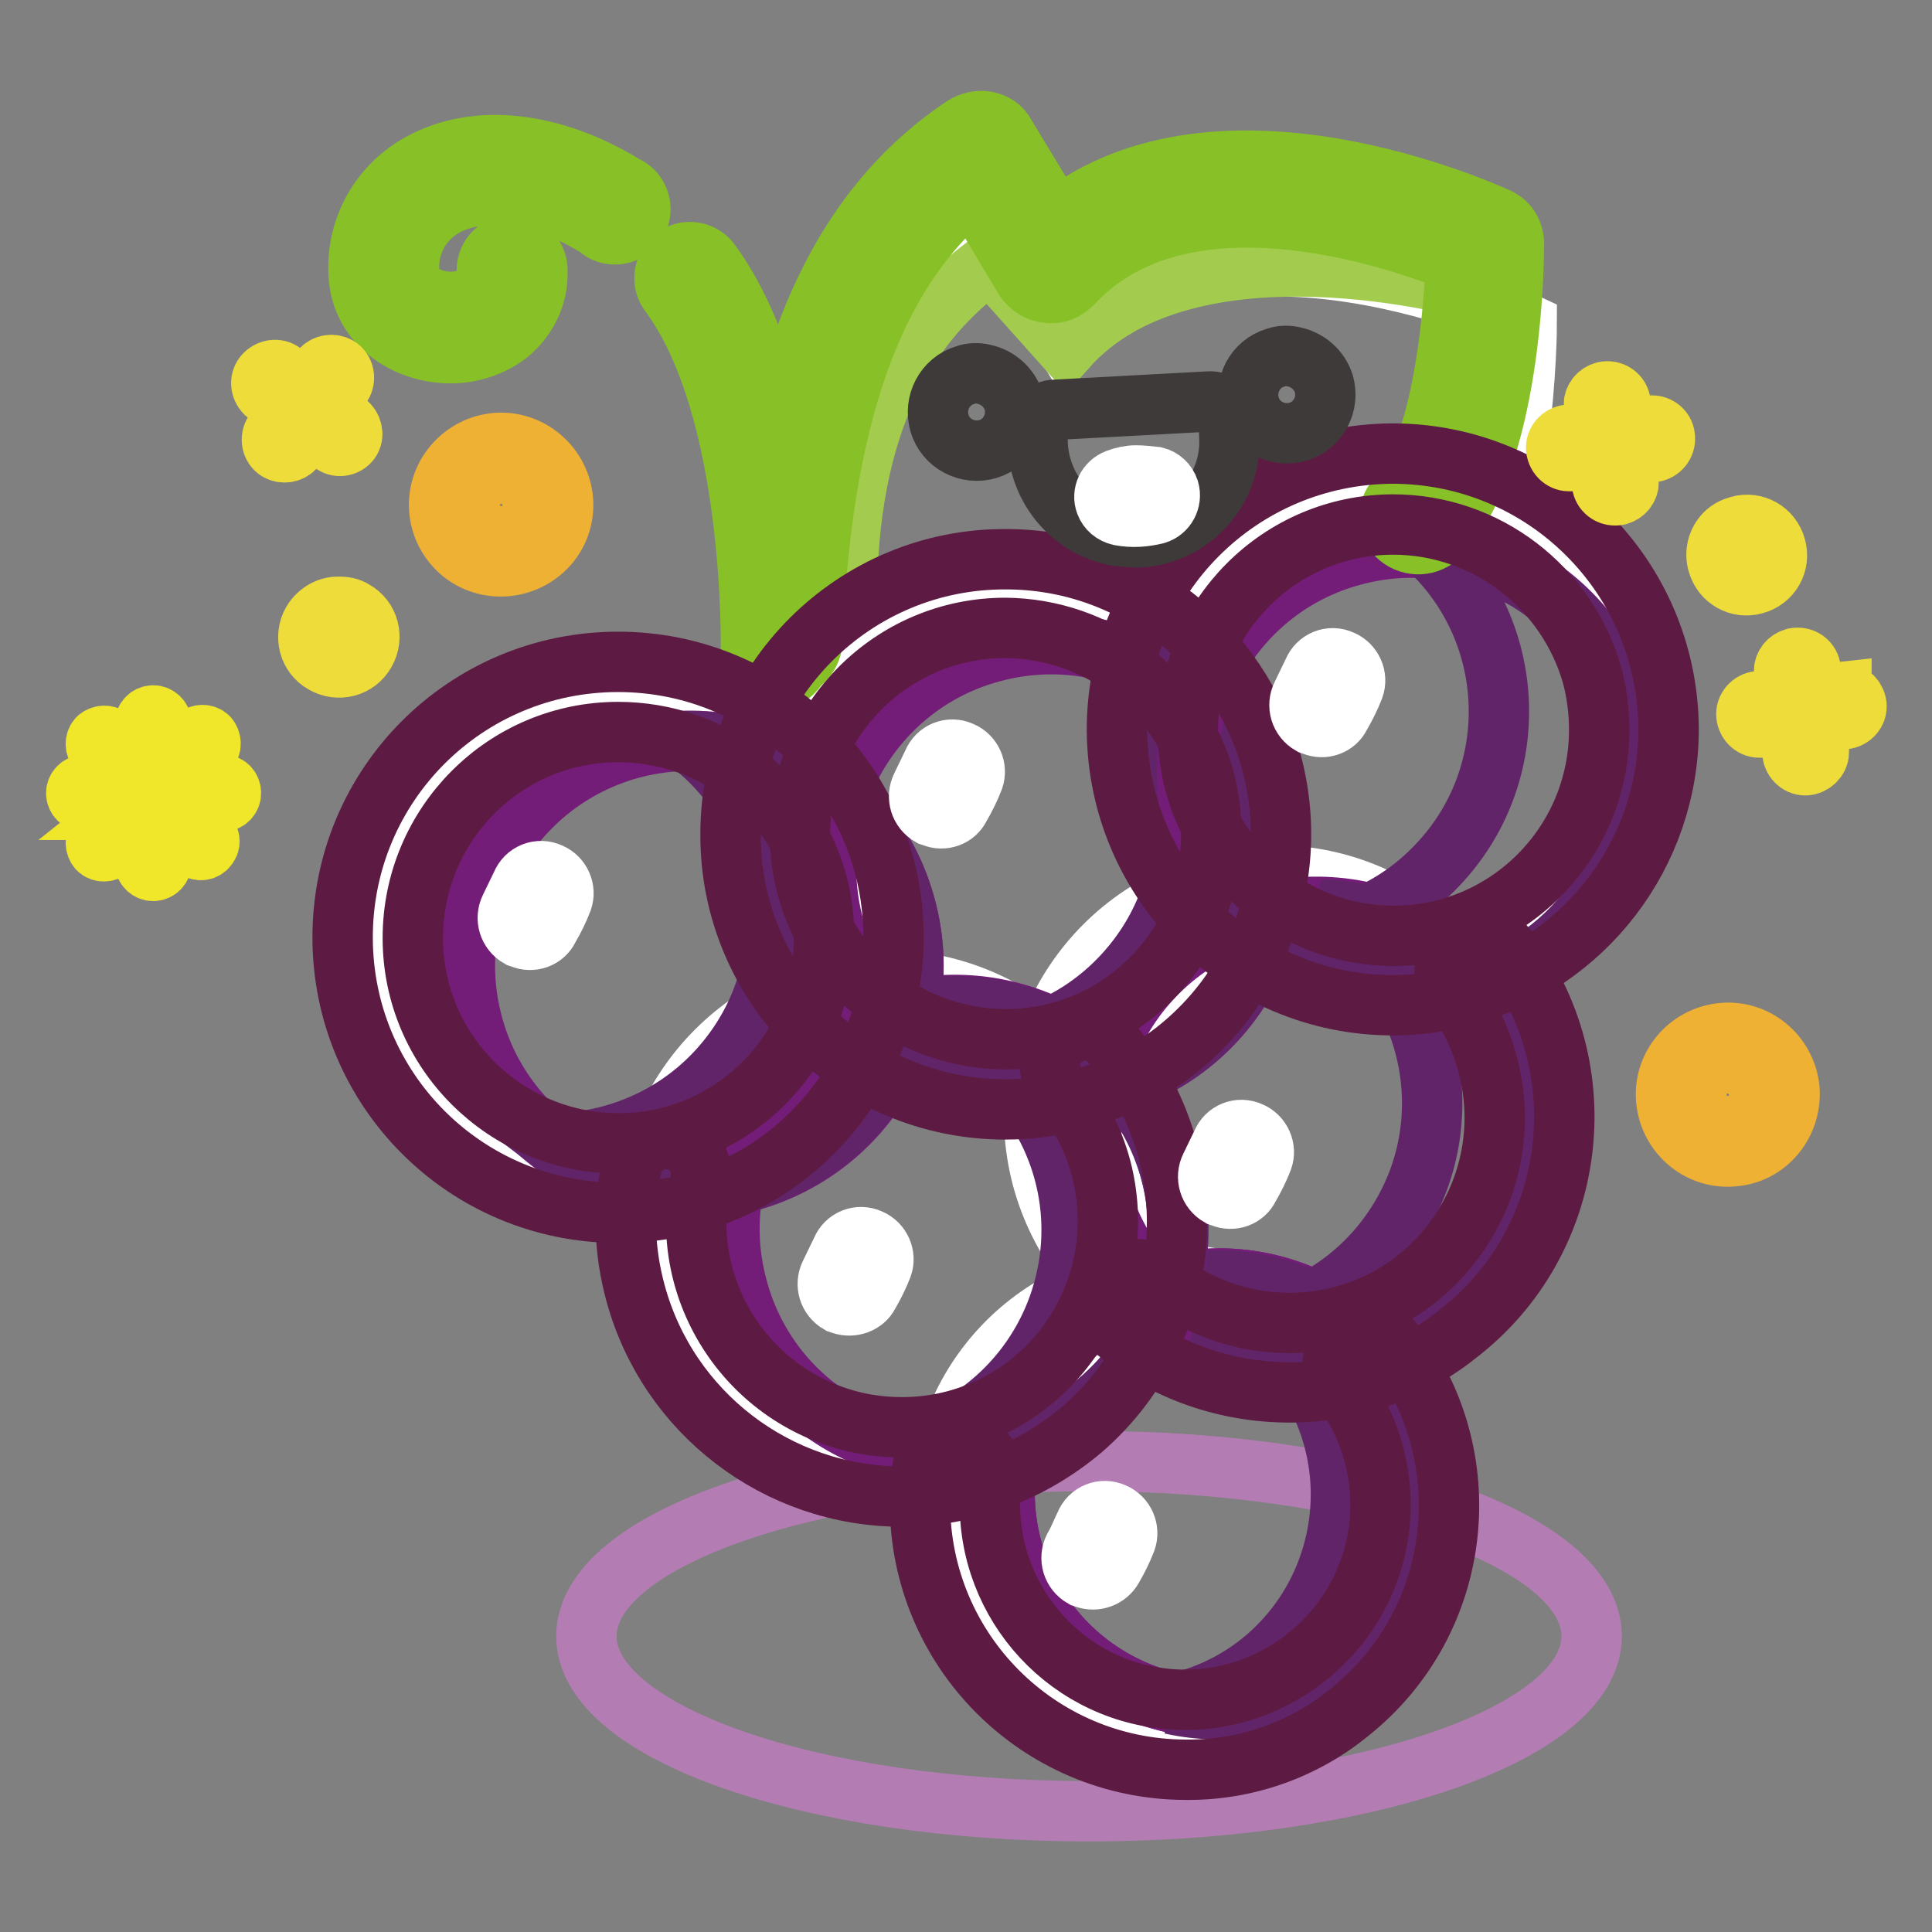 <?xml version="1.0" encoding="utf-8"?>
<!-- Svg Vector Icons : http://www.onlinewebfonts.com/icon -->
<!DOCTYPE svg PUBLIC "-//W3C//DTD SVG 1.1//EN" "http://www.w3.org/Graphics/SVG/1.1/DTD/svg11.dtd">
<svg version="1.1" xmlns="http://www.w3.org/2000/svg" xmlns:xlink="http://www.w3.org/1999/xlink" x="0px" y="0px" viewBox="0 0 256 256" enable-background="new 0 0 256 256" xml:space="preserve">
<rect x="0" y="0" width="256" height="256" fill="#808080" stroke="none"/>
<g> <path stroke-width="8" fill-opacity="0" stroke="#b37db4"  d="M77.7,216.8c0,12.8,29.8,23.2,66.6,23.2c36.8,0,66.6-10.4,66.6-23.2s-29.8-23.2-66.6-23.2 C107.6,193.6,77.7,204,77.7,216.8L77.7,216.8z"/> <path stroke-width="8" fill-opacity="0" stroke="#ffffff"  d="M103.8,99c1.3-33.3,9.1-56.7,27.8-69.2l9.8,16.1c20.4-22,60.9-3,60.9-3s0,28.4-9.4,38.3"/> <path stroke-width="8" fill-opacity="0" stroke="#a3cc4e"  d="M112.5,89.3c-1.7-25.1,3.2-43.3,18.7-54.5l10.1,11.3c16.3-18.4,54-7.7,54-7.7s2.5,21.3-5,29.5"/> <path stroke-width="8" fill-opacity="0" stroke="#ffffff"  d="M125.6,207.3c4.4,16.3,21.1,25.9,37.4,21.6c16.3-4.4,25.9-21.1,21.6-37.4c-4.4-16.3-21.1-25.9-37.3-21.6 C130.9,174.3,121.2,191,125.6,207.3C125.6,207.3,125.6,207.3,125.6,207.3L125.6,207.3z"/> <path stroke-width="8" fill-opacity="0" stroke="#ffffff"  d="M138.1,156.1c4.6,17,22,27.1,39,22.5c17-4.6,27.1-22,22.5-39c-4.5-17-22-27.1-39-22.5 S133.6,139.1,138.1,156.1C138.1,156.1,138.1,156.1,138.1,156.1L138.1,156.1z"/> <path stroke-width="8" fill-opacity="0" stroke="#ffffff"  d="M86.7,170c4.5,17,22,27.1,39,22.5c17-4.5,27.1-22,22.5-39c0,0,0,0,0,0c-4.6-17-22-27.1-39-22.5 C92.2,135.6,82.1,153,86.7,170L86.7,170z"/> <path stroke-width="8" fill-opacity="0" stroke="#ffffff"  d="M49.1,132.5c4.6,17,22,27.1,39,22.5c17-4.6,27.1-22,22.5-39l0,0c-4.6-17-22-27.1-39-22.5 C54.7,98,44.6,115.5,49.1,132.5L49.1,132.5z"/> <path stroke-width="8" fill-opacity="0" stroke="#ffffff"  d="M100.4,118.7c4.5,17,22,27.1,39,22.5c17-4.5,27.1-22,22.5-39c0,0,0,0,0,0c-4.6-17-22-27.1-39-22.5 C106,84.2,95.9,101.7,100.4,118.7L100.4,118.7z"/> <path stroke-width="8" fill-opacity="0" stroke="#ffffff"  d="M151.7,105c4.6,17,22,27.1,39,22.5c17-4.6,27.1-22,22.5-39c-4.5-17-22-27.1-39-22.5 C157.3,70.5,147.2,88,151.7,105C151.7,105,151.7,105,151.7,105L151.7,105z"/> <path stroke-width="8" fill-opacity="0" stroke="#741d78"  d="M134.1,205.2c4.1,15.2,19.7,24.2,34.8,20.1c15.2-4.1,24.2-19.7,20.1-34.8c0,0,0,0,0,0 c-4.1-15.2-19.7-24.2-34.8-20.1C139.1,174.4,130,190,134.1,205.2C134.1,205.2,134.1,205.2,134.1,205.2z"/> <path stroke-width="8" fill-opacity="0" stroke="#741d78"  d="M134.1,205.2c4.1,15.2,19.7,24.2,34.8,20.1c15.2-4.1,24.2-19.7,20.1-34.8c0,0,0,0,0,0 c-4.1-15.2-19.7-24.2-34.8-20.1C139.1,174.4,130,190,134.1,205.2C134.1,205.2,134.1,205.2,134.1,205.2z"/> <path stroke-width="8" fill-opacity="0" stroke="#622469"  d="M188.9,190.7c-3.9-14.6-18.7-23.6-33.5-20.4c15.3,3.4,25,18.5,21.6,33.9c-2.3,10.4-10.1,18.6-20.4,21.3 c-0.4,0.1-0.9,0.2-1.4,0.3c15.3,3.4,30.5-6.3,33.9-21.6C190.2,199.7,190.1,195.1,188.9,190.7L188.9,190.7z"/> <path stroke-width="8" fill-opacity="0" stroke="#741d78"  d="M145.6,157.6c4.2,15.9,20.5,25.3,36.4,21c15.9-4.2,25.3-20.5,21-36.4c0,0,0,0,0,0 c-4.2-15.9-20.5-25.3-36.4-21C150.8,125.5,141.4,141.8,145.6,157.6C145.6,157.6,145.6,157.6,145.6,157.6z"/> <path stroke-width="8" fill-opacity="0" stroke="#622469"  d="M202.9,142.5c-3.4-12.7-14.7-21.6-27.9-22c14.2,8.3,19,26.5,10.7,40.6c-5.5,9.4-15.6,15-26.5,14.7 c14.2,8.3,32.4,3.5,40.6-10.7C203.9,158.2,205,150.1,202.9,142.5z"/> <path stroke-width="8" fill-opacity="0" stroke="#741d78"  d="M97.7,170.6c4.2,15.9,20.5,25.3,36.4,21c15.9-4.2,25.3-20.5,21-36.4c0,0,0,0,0,0 c-4.2-15.9-20.5-25.3-36.4-21C102.8,138.5,93.4,154.8,97.7,170.6C97.7,170.6,97.7,170.6,97.7,170.6z"/> <path stroke-width="8" fill-opacity="0" stroke="#622469"  d="M155.1,155.3c-4.2-15.6-20-25-35.7-21.1c15.9,3.9,25.7,20,21.7,36c-2.6,10.5-10.7,18.8-21.2,21.6l-0.7,0.1 c15.9,3.9,32-5.8,36-21.7C156.4,165.2,156.4,160.1,155.1,155.3z"/> <path stroke-width="8" fill-opacity="0" stroke="#741d78"  d="M62.6,135.6c4.2,15.9,20.5,25.3,36.4,21s25.3-20.5,21-36.4c0,0,0,0,0,0c-4.2-15.9-20.5-25.3-36.4-21 C67.8,103.5,58.4,119.8,62.6,135.6C62.6,135.6,62.6,135.6,62.6,135.6z"/> <path stroke-width="8" fill-opacity="0" stroke="#622469"  d="M120,120.2c-3.5-13-15.4-22.1-28.9-22c13.1,9.9,15.7,28.5,5.8,41.5c-5.6,7.4-14.3,11.7-23.6,11.8 c13,9.9,31.7,7.4,41.6-5.7C120.6,138.6,122.4,129.1,120,120.2z"/> <path stroke-width="8" fill-opacity="0" stroke="#741d78"  d="M110.5,122.8c4.2,15.9,20.5,25.3,36.4,21s25.3-20.5,21-36.4c0,0,0,0,0,0c-4.2-15.9-20.5-25.3-36.4-21 C115.7,90.6,106.2,106.9,110.5,122.8C110.5,122.8,110.5,122.8,110.5,122.8z"/> <path stroke-width="8" fill-opacity="0" stroke="#622469"  d="M167.9,107.4c-2.8-10.6-11.2-18.7-21.9-21.2c12.6,10.5,14.4,29.2,3.9,41.8c-7.2,8.7-18.7,12.6-29.7,10 c12.6,10.5,31.3,8.7,41.8-3.9C168.2,126.7,170.4,116.7,167.9,107.4z"/> <path stroke-width="8" fill-opacity="0" stroke="#741d78"  d="M158.3,110c4.2,15.9,20.5,25.3,36.4,21c15.9-4.2,25.3-20.5,21-36.4c0,0,0,0,0,0 c-4.2-15.9-20.5-25.3-36.4-21C163.5,77.8,154.1,94.1,158.3,110C158.3,110,158.3,110,158.3,110z"/> <path stroke-width="8" fill-opacity="0" stroke="#622469"  d="M215.7,94.6c-3.3-12.2-13.9-20.9-26.4-21.9c11.9,11.2,12.5,30,1.2,41.9c-6.2,6.6-15,9.9-24,9.2 c11.9,11.3,30.7,10.9,42-1C215.7,115.3,218.4,104.6,215.7,94.6z"/> <path stroke-width="8" fill-opacity="0" stroke="#87c127"  d="M103.6,88.7h-0.1c-2,0-3.7-1.7-3.7-3.7c0,0,0,0,0,0c1.4-34.6,10.2-56.4,27.8-68.2c0.9-0.6,2-0.9,3.1-0.7 c1.1,0.2,2,0.8,2.5,1.8l6.8,11.2c21.6-17.1,56.9-0.9,58.5-0.2c1.3,0.6,2.1,1.9,2.1,3.4c0,2.9-0.3,28.5-9.8,38.6 c-1.5,1.5-3.8,1.6-5.4,0.3c-1.5-1.2-1.7-3.3-0.6-4.8c0.1-0.1,0.1-0.2,0.2-0.2c5.9-6.2,7.6-23.2,7.9-31.5 c-8.1-3.2-36.2-12.9-50.8,2.9c-0.9,0.9-2.1,1.4-3.3,1.2c-1.2-0.1-2.3-0.8-3-1.8l-7-11.7c-13.3,11-20,30.3-21.2,60.1 C107.3,87.2,105.6,88.8,103.6,88.7z"/> <path stroke-width="8" fill-opacity="0" stroke="#87c127"  d="M102.8,90c-1.9-0.1-3.3-1.6-3.3-3.4c0-0.3,0.7-32.5-10.9-47.9c-1-1.5-0.6-3.6,0.9-4.7 c1.4-1,3.4-0.7,4.5,0.6c12.8,17.3,12.1,50.7,12.1,52.1C106.1,88.5,104.6,90,102.8,90z M59.7,46.8c-5.9,0-12.2-3.9-12.2-11.1 c-0.1-5.9,3.1-11.3,8.3-14.1c7.3-4,17.4-2.9,27,3c1.7,0.7,2.5,2.7,1.8,4.4c-0.7,1.7-2.7,2.5-4.4,1.8c-0.3-0.1-0.6-0.3-0.9-0.6 C70.4,24.7,63,25.1,59,27.3c-3,1.6-4.9,4.8-4.8,8.3c0,3.5,3.6,4.4,5.5,4.4c1.3,0,2.5-0.3,3.6-1.1c0.8-0.7,1.3-1.7,1.2-2.8 c-0.1-1.9,1.2-3.5,3.1-3.6c1.9-0.1,3.5,1.2,3.6,3.1c0,0.2,0,0.3,0,0.5c0.1,3.1-1.4,6.1-3.8,8.1C65.2,45.9,62.5,46.8,59.7,46.8z"/> <path stroke-width="8" fill-opacity="0" stroke="#5d1a42"  d="M157,234.5c-19.4-0.1-35.1-15.8-35.1-35.3c0-1.5,0.1-3,0.3-4.5c0.3-2.5,2.6-4.3,5.2-4 c2.5,0.3,4.3,2.6,4,5.1c0,0,0,0,0,0.1c-1.9,14.2,8.1,27.2,22.2,29.1s27.2-8.1,29.1-22.2c0.9-7-1-14.1-5.5-19.6 c-1.3-2.2-0.5-5,1.7-6.3c1.8-1,4-0.7,5.4,0.6c12.1,15.2,9.7,37.3-5.5,49.4C172.7,231.9,165,234.6,157,234.5L157,234.5z"/> <path stroke-width="8" fill-opacity="0" stroke="#5d1a42"  d="M119.5,198.3c-16.5,0-31-11.1-35.3-27c-1.5-5.5-1.7-11.2-0.5-16.7c0.5-2.5,3-4.1,5.5-3.6 c2.5,0.5,4.1,3,3.6,5.5l0,0c-3,14.7,6.5,29.1,21.3,32.1c4.1,0.8,8.4,0.7,12.5-0.4c14.5-3.9,23.1-18.8,19.3-33.4 c-1.1-4.1-3.1-7.9-5.9-11c-1.5-2.1-1-5,1.1-6.4c1.8-1.3,4.2-1.1,5.8,0.4c13.3,15.2,11.8,38.2-3.4,51.5 C136.8,195,128.3,198.3,119.5,198.3L119.5,198.3z"/> <path stroke-width="8" fill-opacity="0" stroke="#5d1a42"  d="M170.9,184.5c-8.4,0-16.5-2.8-23-8.1c-2-1.6-2.3-4.5-0.7-6.5c1.6-2,4.5-2.3,6.5-0.7 c11.7,9.5,28.9,7.7,38.3-4c5.5-6.8,7.4-15.8,5.1-24.2c-0.9-3.5-2.5-6.7-4.7-9.6c-1.6-2-1.2-4.9,0.8-6.5c2-1.6,4.9-1.2,6.5,0.8 c12.3,16,9.3,38.9-6.6,51.1C186.7,181.9,178.9,184.5,170.9,184.5L170.9,184.5z M81.9,160.7c-20.2,0-36.5-16.3-36.5-36.5 c0-20.2,16.3-36.5,36.5-36.5c20.2,0,36.5,16.3,36.5,36.5c0,16.5-11.1,31-27,35.3C88.3,160.3,85.1,160.7,81.9,160.7z M81.9,97 c-15,0-27.2,12.2-27.2,27.3c0,15,12.2,27.2,27.3,27.2c15,0,27.2-12.2,27.2-27.3c0-2.4-0.3-4.8-0.9-7.1C105.1,105.2,94.3,97,81.9,97 L81.9,97z"/> <path stroke-width="8" fill-opacity="0" stroke="#5d1a42"  d="M133.2,147c-20.2,0-36.5-16.4-36.4-36.5c0-20.2,16.4-36.5,36.5-36.4c16.5,0,30.9,11.1,35.2,27 c5.2,19.5-6.4,39.5-25.9,44.7C139.5,146.6,136.3,147,133.2,147z M133.2,83.2c-15,0-27.2,12.2-27.2,27.3c0,15,12.2,27.2,27.3,27.2 c15,0,27.2-12.2,27.2-27.3c0-2.4-0.3-4.8-0.9-7.1C156.3,91.5,145.5,83.3,133.2,83.2L133.2,83.2z"/> <path stroke-width="8" fill-opacity="0" stroke="#5d1a42"  d="M184.6,133.2c-20.2,0-36.5-16.3-36.6-36.5c0-20.2,16.3-36.5,36.5-36.6c20.2,0,36.5,16.3,36.6,36.5 c0,16.5-11.1,31-27,35.3C190.9,132.8,187.7,133.2,184.6,133.2z M184.6,69.5c-15,0-27.2,12.2-27.2,27.3c0,15,12.2,27.2,27.3,27.2 c15,0,27.2-12.2,27.2-27.3c0-2.4-0.3-4.8-0.9-7.1C207.7,77.8,196.9,69.5,184.6,69.5L184.6,69.5z"/> <path stroke-width="8" fill-opacity="0" stroke="#eddc3a"  d="M41.4,82.4c-1.1,1.9-0.5,4.4,1.5,5.5c1.9,1.1,4.4,0.5,5.5-1.5c1.1-1.9,0.5-4.4-1.5-5.5 c-0.6-0.4-1.3-0.5-2.1-0.5C43.5,80.4,42.2,81.1,41.4,82.4z M45.9,56l-2.8-2.2l2.2-2.8c0.5-0.8,0.3-1.9-0.5-2.4 c-0.7-0.4-1.6-0.3-2.2,0.3l-2.2,2.8l-2.8-2.2c-0.7-0.7-1.8-0.6-2.5,0.1c-0.7,0.7-0.6,1.8,0.1,2.5c0.1,0.1,0.2,0.1,0.3,0.2l3,2.2 l-2.2,2.8c-0.5,0.8-0.3,1.9,0.5,2.4c0.7,0.4,1.6,0.3,2.2-0.3l2.2-2.9l2.8,2.2c0.7,0.6,1.8,0.5,2.4-0.3C46.9,57.7,46.7,56.6,45.9,56 L45.9,56z"/> <path stroke-width="8" fill-opacity="0" stroke="#efb134"  d="M61.4,73.4c-3.6-2.8-4.3-7.9-1.5-11.5s7.9-4.3,11.5-1.5c3.6,2.8,4.3,7.9,1.5,11.5 C70.1,75.4,65,76.1,61.4,73.4z M68.9,63.6c-1.8-1.4-4.4-1.1-5.8,0.8c-1.4,1.8-1.1,4.4,0.8,5.8c1.8,1.4,4.4,1.1,5.8-0.7 C71.1,67.6,70.8,65,68.9,63.6C69,63.6,68.9,63.6,68.9,63.6z"/> <path stroke-width="8" fill-opacity="0" stroke="#eddc3a"  d="M227.6,74.6c0.6,2.2,2.8,3.4,4.9,2.8c2.2-0.6,3.4-2.8,2.8-4.9c-0.6-2.2-2.8-3.4-4.9-2.8 c-0.7,0.2-1.3,0.5-1.8,1C227.6,71.7,227.2,73.2,227.6,74.6z M218.7,56.4l-3.6,0.4l-0.4-3.6c-0.2-0.9-1.1-1.5-2.1-1.3 c-0.8,0.2-1.4,0.9-1.4,1.7l0.4,3.6l-3.6,0.4c-1,0-1.8,0.8-1.8,1.7c0,1,0.8,1.8,1.7,1.8c0.1,0,0.3,0,0.4,0l3.6-0.4l0.4,3.6 c0.2,0.9,1.1,1.5,2.1,1.3c0.8-0.2,1.4-0.9,1.4-1.7l-0.4-3.6l3.6-0.4c1-0.1,1.7-1,1.6-1.9c0,0,0-0.1,0-0.1c-0.1-1-1-1.6-1.9-1.5h0 V56.4z M244,91.7l-3.6,0.4l-0.5-3.6c-0.2-0.9-1.1-1.5-2.1-1.3c-0.8,0.2-1.4,0.9-1.4,1.7l0.4,3.6l-3.6,0.4c-1,0-1.8,0.8-1.8,1.7 c0,1,0.8,1.8,1.7,1.8c0.1,0,0.3,0,0.4,0l3.6-0.4l0.4,3.6c0,1,0.8,1.8,1.7,1.8s1.8-0.8,1.8-1.7c0-0.1,0-0.3,0-0.4l-0.4-3.6l3.6-0.4 c1,0,1.8-0.8,1.8-1.7s-0.8-1.8-1.7-1.8c-0.1,0-0.3,0-0.4,0H244z"/> <path stroke-width="8" fill-opacity="0" stroke="#efb134"  d="M229.8,153.2c-4.5,0.5-8.5-2.8-9-7.3c-0.5-4.5,2.8-8.5,7.3-9c4.5-0.5,8.5,2.8,9,7.3 C237.5,148.7,234.3,152.8,229.8,153.2L229.8,153.2z M228.5,140.9c-2.3,0.2-3.9,2.3-3.7,4.6c0.2,2.3,2.3,3.9,4.6,3.7 c2.3-0.2,3.9-2.3,3.7-4.6C232.8,142.4,230.8,140.7,228.5,140.9C228.5,140.9,228.5,140.9,228.5,140.9z"/> <path stroke-width="8" fill-opacity="0" stroke="#f0e62a"  d="M14.6,97.8c-0.4-0.4-1.1-0.4-1.6,0c0,0,0,0,0,0c-0.4,0.4-0.4,1.1,0,1.6l3.6,3.6c0.4,0.4,1.1,0.4,1.6,0 c0.4-0.4,0.4-1.1,0-1.6c0,0,0,0,0,0L14.6,97.8z M24.1,107.3c-0.4-0.4-1.1-0.4-1.6,0c-0.4,0.4-0.4,1.1,0,1.6c0,0,0,0,0,0l3.6,3.6 c0.5,0.3,1.2,0.1,1.5-0.5c0.2-0.3,0.2-0.7,0-1.1L24.1,107.3z M23.3,103.2c0.3,0,0.6-0.1,0.8-0.3l3.5-3.6c0.4-0.4,0.4-1.1,0-1.6 c-0.4-0.4-1.1-0.4-1.6,0c0,0,0,0,0,0l-3.6,3.6c-0.4,0.4-0.4,1.1,0,1.6c0,0,0,0,0,0C22.7,103.2,23,103.3,23.3,103.2L23.3,103.2z  M16.7,107.3l-3.7,3.6c-0.4,0.4-0.4,1.1,0,1.6c0.4,0.4,1.1,0.4,1.6,0l3.5-3.6c0.4-0.4,0.4-1.1,0-1.6c-0.4-0.4-1.1-0.4-1.6,0l0,0 L16.7,107.3z M17.4,105.1c0-0.6-0.5-1.1-1.1-1.1h-5.1c-0.6,0-1.1,0.5-1.1,1.1c0,0.6,0.5,1.1,1.1,1.1H16c0.6,0,1.1-0.5,1.1-1.1 c0,0,0,0,0,0H17.4z M29.6,104h-5.2c-0.6,0-1.1,0.5-1.1,1.1c0,0.6,0.5,1.1,1.1,1.1h5.1c0.6,0,1.1-0.5,1.1-1.1 C30.6,104.5,30.2,104,29.6,104L29.6,104z M20.3,94.8c-0.6,0-1.1,0.5-1.1,1.1v5.1c0,0.6,0.5,1.1,1.1,1.1s1.1-0.5,1.1-1.1l0,0v-5.1 C21.4,95.3,20.9,94.8,20.3,94.8z M20.3,108.1c-0.6,0-1.1,0.5-1.1,1.1v5.1c0,0.6,0.5,1.1,1.1,1.1s1.1-0.5,1.1-1.1v-5.1 C21.4,108.7,20.9,108.2,20.3,108.1C20.3,108.1,20.3,108.1,20.3,108.1z"/> <path stroke-width="8" fill-opacity="0" stroke="#3e3a39"  d="M134.3,53.1c0.8,2.7-0.7,5.6-3.4,6.4c-2.7,0.8-5.6-0.7-6.4-3.4s0.7-5.6,3.4-6.4c0.8-0.3,1.7-0.3,2.5-0.1 C132.2,50,133.7,51.3,134.3,53.1z M175.4,50.8c0.8,2.7-0.7,5.6-3.4,6.4c-2.7,0.8-5.6-0.7-6.4-3.4c-0.8-2.7,0.7-5.6,3.4-6.4 c0.8-0.3,1.7-0.3,2.5-0.1C173.3,47.7,174.8,49,175.4,50.8z M148,71c-5.9-1.1-10.2-6.1-10.5-12.1l-0.1-2c-0.1-1.4,1-2.6,2.4-2.6 l20.4-1.1c1.4-0.1,2.6,1,2.6,2.4l0.1,2.4c0.3,7-5.2,13-12.2,13.2C149.8,71.2,148.9,71.1,148,71L148,71z"/> <path stroke-width="8" fill-opacity="0" stroke="#ffffff"  d="M150.5,63c-0.8,0-1.7,0.2-2.5,0.5c-1.3,0.5-2,1.9-1.5,3.2c0.3,0.8,1,1.4,1.9,1.6c1.6,0.3,3.2,0.2,4.8-0.2 c1.3-0.4,2.1-1.8,1.7-3.2c-0.3-0.9-1-1.5-1.8-1.7C152.2,63.1,151.3,63,150.5,63z M69.1,124.3l-0.3-0.1c-1.4-0.8-1.9-2.5-1.2-3.9 c0,0,0,0,0,0c0.5-1,1-2.1,1.5-3.1c0.6-1.5,2.3-2.2,3.8-1.5c1.4,0.6,2.1,2.2,1.6,3.6c-0.5,1.3-1.1,2.5-1.8,3.7 C72.1,124.3,70.5,124.9,69.1,124.3z M123.6,108.2l-0.3-0.1c-1.4-0.8-1.9-2.5-1.2-3.9c0,0,0,0,0,0c0.5-1,1-2.1,1.5-3.1 c0.6-1.5,2.3-2.2,3.8-1.5c1.4,0.6,2.1,2.2,1.6,3.6c-0.5,1.3-1.1,2.5-1.8,3.7C126.6,108.2,125,108.8,123.6,108.2L123.6,108.2z  M174,96.1l-0.3-0.1c-1.4-0.8-1.9-2.5-1.2-3.9c0,0,0,0,0,0c0.5-1,1-2.1,1.5-3.1c0.6-1.5,2.3-2.2,3.8-1.5c1.4,0.6,2.1,2.2,1.6,3.6 c-0.5,1.3-1.1,2.5-1.8,3.7C177,96.1,175.4,96.7,174,96.1z M111.5,172.8l-0.3-0.1c-1.4-0.8-1.9-2.5-1.2-3.9c0,0,0,0,0,0 c0.5-1,1-2.1,1.5-3.1c0.6-1.5,2.3-2.2,3.8-1.5c1.4,0.6,2.1,2.2,1.6,3.6c-0.5,1.3-1.1,2.5-1.8,3.7 C114.5,172.7,112.9,173.3,111.5,172.8z M161.9,158.6l-0.3-0.1c-1.4-0.8-1.9-2.5-1.2-3.9c0,0,0,0,0,0c0.5-1,1-2.1,1.5-3.1 c0.6-1.5,2.3-2.2,3.8-1.5c1.4,0.6,2.1,2.2,1.6,3.6c-0.5,1.3-1.1,2.5-1.8,3.7C164.9,158.6,163.3,159.2,161.9,158.6L161.9,158.6z  M143.8,209.1l-0.3-0.1c-1.4-0.8-1.9-2.5-1.2-3.9c0,0,0,0,0,0c0.6-1,1-2.1,1.5-3.1c0.6-1.5,2.3-2.2,3.8-1.5 c1.4,0.6,2.1,2.2,1.6,3.6c-0.5,1.3-1.1,2.5-1.8,3.7C146.7,209,145.2,209.6,143.8,209.1z"/></g>
</svg>